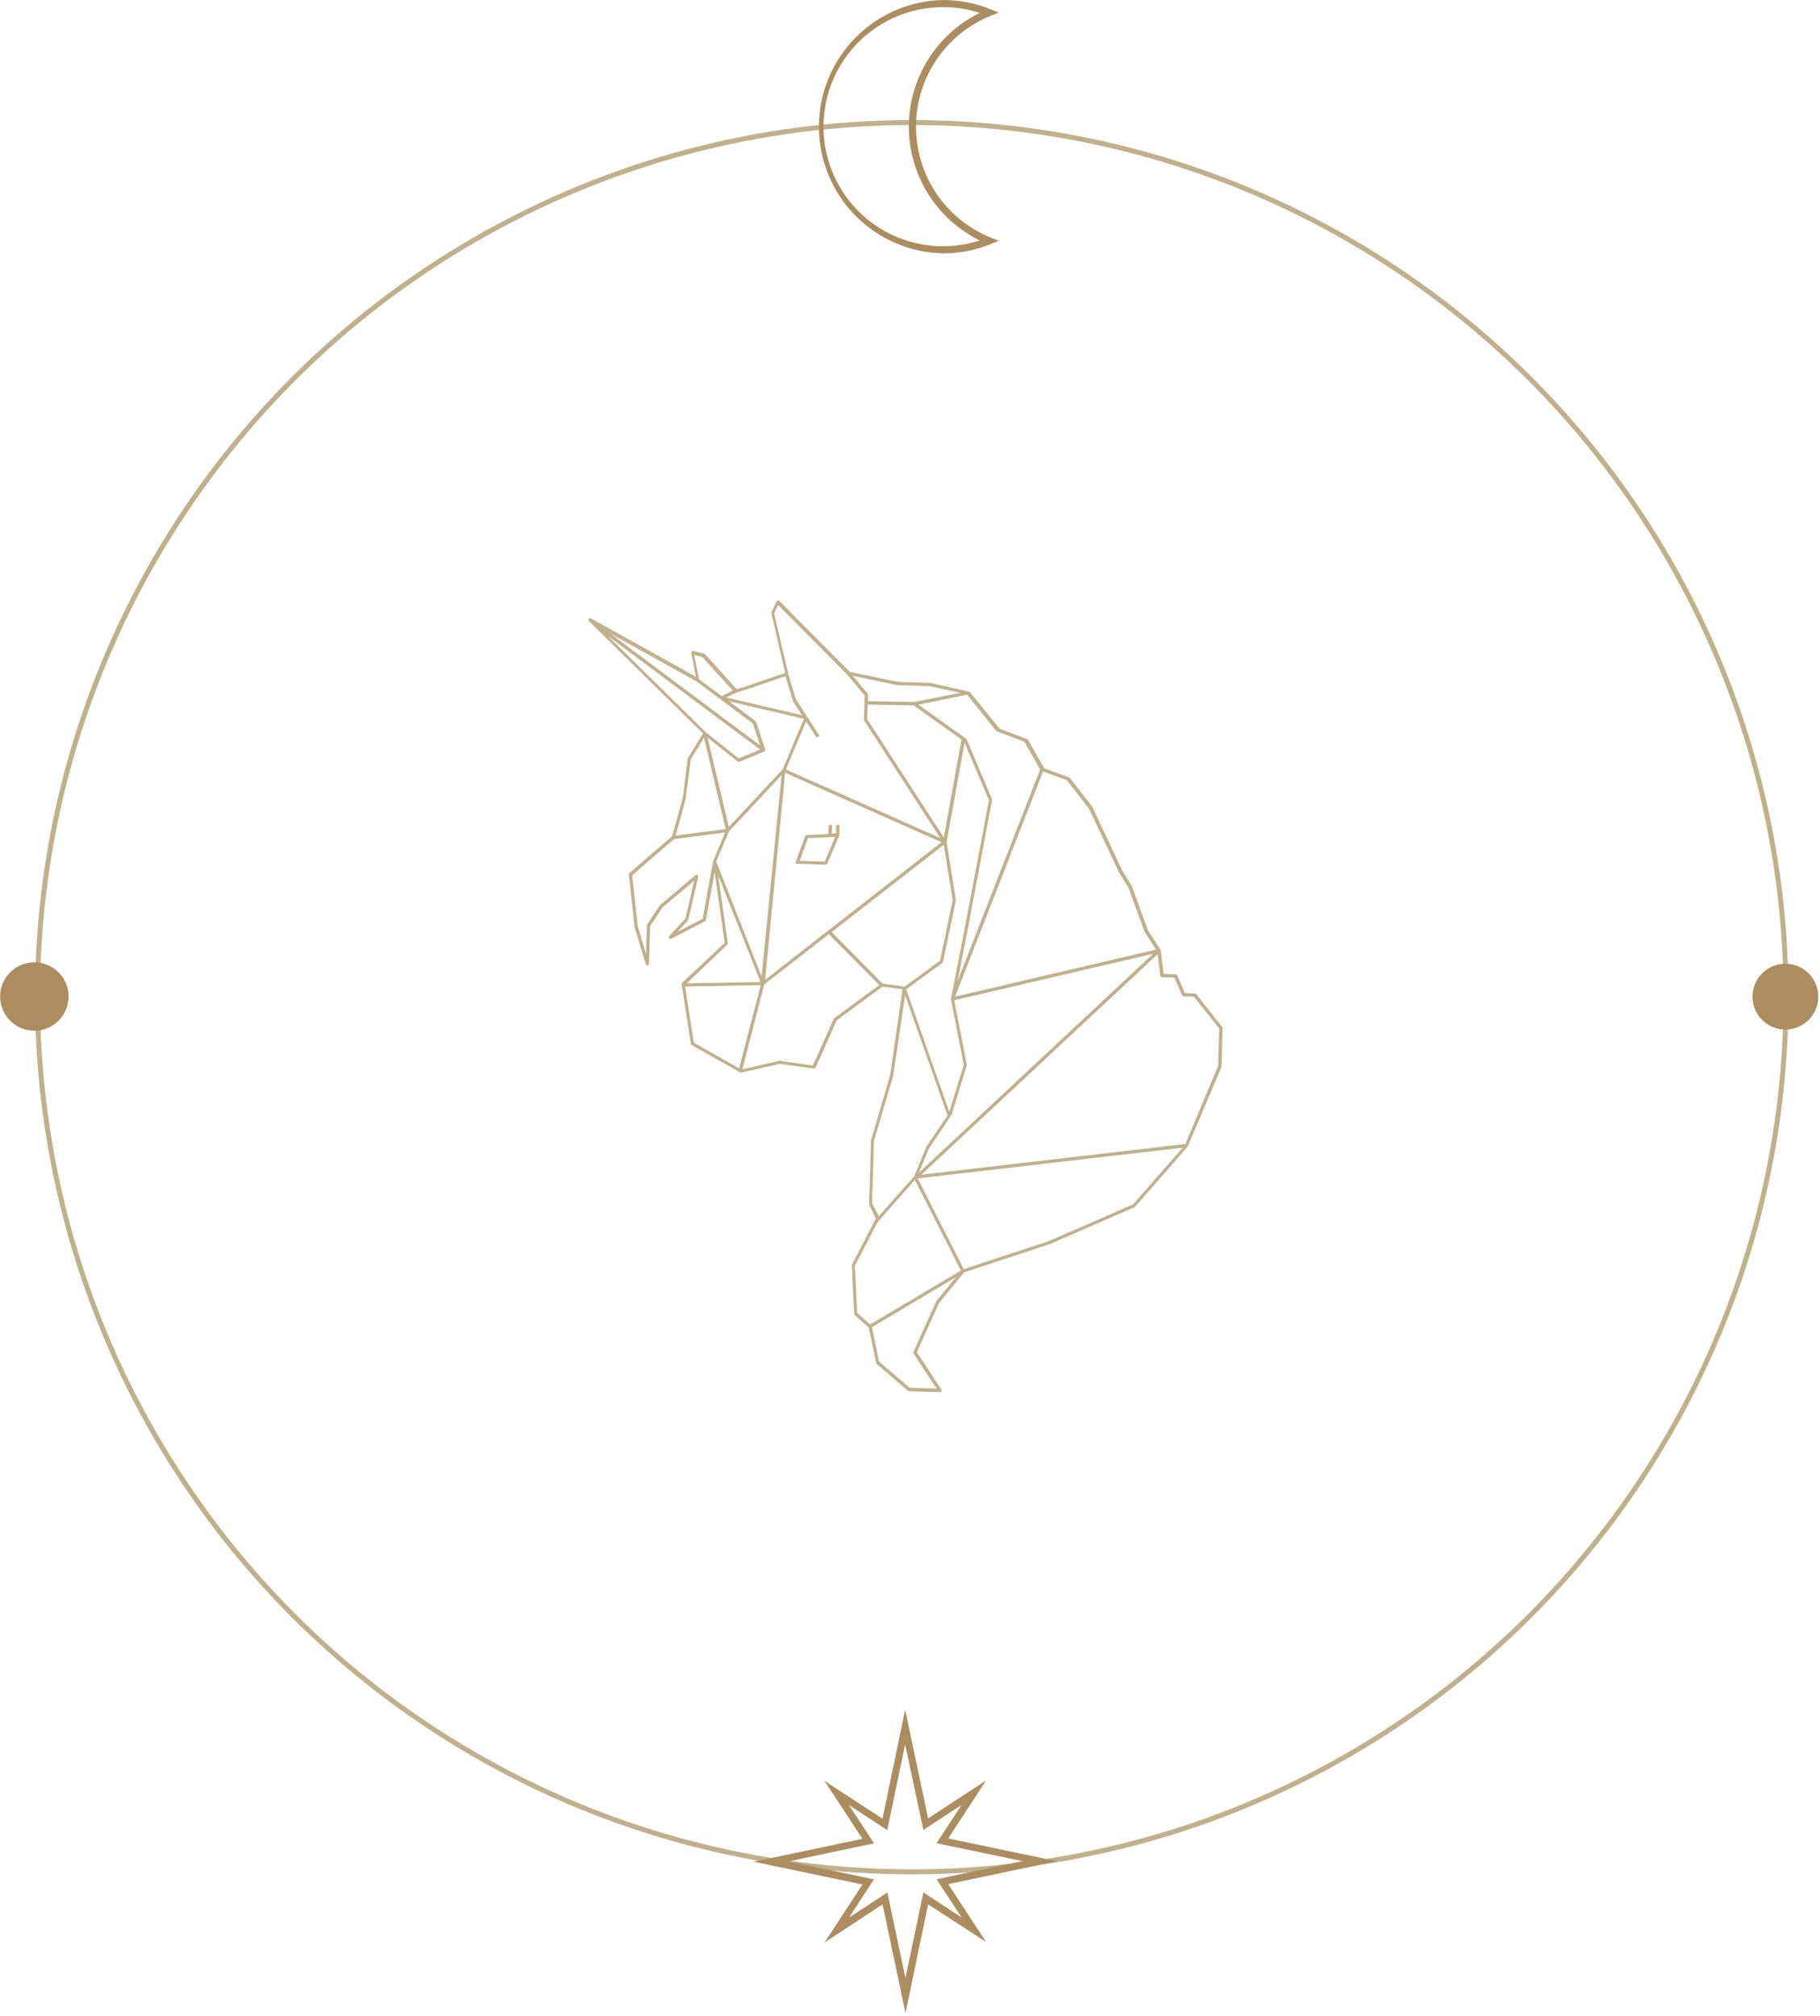 <?xml version="1.0" encoding="UTF-8"?> <svg xmlns="http://www.w3.org/2000/svg" width="364" height="403" viewBox="0 0 364 403" fill="none"> <g clip-path="url(#clip0)"> <circle cx="182.353" cy="199.35" r="174.85" stroke="#C1B08C"></circle> <path d="M357.08 205.82C360.714 205.82 363.66 202.874 363.66 199.24C363.66 195.606 360.714 192.66 357.08 192.66C353.446 192.66 350.5 195.606 350.5 199.24C350.5 202.874 353.446 205.82 357.08 205.82Z" fill="url(#paint0_linear)"></path> <path d="M0.03 199.22C0.03 197.867 0.431 196.545 1.183 195.42C1.934 194.295 3.003 193.418 4.252 192.901C5.502 192.383 6.878 192.247 8.204 192.511C9.531 192.775 10.75 193.427 11.707 194.383C12.663 195.34 13.315 196.559 13.579 197.885C13.842 199.212 13.707 200.588 13.189 201.837C12.672 203.087 11.795 204.156 10.67 204.907C9.545 205.659 8.223 206.06 6.87 206.06C5.971 206.061 5.081 205.885 4.251 205.542C3.42 205.199 2.666 204.695 2.03 204.059C1.395 203.424 0.891 202.669 0.548 201.839C0.205 201.009 0.029 200.118 0.03 199.22Z" fill="url(#paint1_linear)"></path> <path d="M181.1 402.44L176.51 380.7L164.93 388.32L172.49 376.73L150.74 372.18L172.48 367.6L164.9 356.02L176.5 363.57L181.03 341.77L185.62 363.51L197.2 355.94L189.65 367.53L211.39 372.08L189.65 376.66L197.23 388.24L185.63 380.69L181.1 402.44ZM177.48 378.32L181.09 395.45L184.67 378.32L192.32 383.32L187.32 375.68L204.45 372.06L187.31 368.48L192.31 360.83L184.67 365.83L181.03 348.72L177.45 365.86L169.8 360.86L174.8 368.5L157.66 372.12L174.8 375.7L169.8 383.35L177.48 378.32Z" fill="url(#paint2_linear)"></path> <path d="M188.61 50.65C181.98 50.518 175.667 47.792 171.025 43.057C166.383 38.322 163.783 31.956 163.783 25.325C163.783 18.694 166.383 12.328 171.025 7.593C175.667 2.858 181.98 0.132 188.61 0C191.87 -0.009 195.101 0.619 198.12 1.85L199.75 2.51L198.12 3.17C193.711 4.959 189.936 8.023 187.279 11.97C184.621 15.917 183.201 20.567 183.201 25.325C183.201 30.083 184.621 34.733 187.279 38.68C189.936 42.627 193.711 45.691 198.12 47.48L199.75 48.14L198.12 48.8C195.101 50.031 191.87 50.659 188.61 50.65ZM188.61 1.43C185.156 1.428 181.742 2.174 178.604 3.618C175.467 5.062 172.679 7.169 170.433 9.793C168.188 12.418 166.538 15.498 165.598 18.822C164.657 22.146 164.448 25.634 164.985 29.046C165.522 32.458 166.792 35.713 168.708 38.587C170.624 41.461 173.14 43.886 176.083 45.694C179.026 47.502 182.326 48.651 185.756 49.061C189.186 49.471 192.663 49.133 195.95 48.07C191.695 45.985 188.111 42.748 185.604 38.727C183.097 34.707 181.768 30.063 181.768 25.325C181.768 20.587 183.097 15.944 185.604 11.923C188.111 7.902 191.695 4.665 195.95 2.58C193.579 1.811 191.102 1.423 188.61 1.43Z" fill="url(#paint3_linear)"></path> <path d="M239.23 198.71C239.2 198.673 239.161 198.643 239.118 198.622C239.075 198.602 239.028 198.591 238.98 198.59L236.98 198.53L235.45 194.97C235.425 194.911 235.383 194.861 235.33 194.825C235.276 194.79 235.214 194.771 235.15 194.77L232.72 194.7L232.16 190.02V189.94L229.58 185.94L226.4 177.23V177.17L224.52 174.17L218.52 161.42V161.35L214 155.54C213.962 155.49 213.909 155.451 213.85 155.43L208.85 153.59L205.62 147.92C205.582 147.852 205.522 147.8 205.45 147.77L199.92 145.66L194.02 138.39C193.972 138.331 193.905 138.292 193.83 138.28L186.03 136.51L179.64 136.32L169.95 134.32L155.87 120.14C155.832 120.103 155.786 120.075 155.736 120.058C155.686 120.04 155.633 120.034 155.58 120.04C155.526 120.05 155.476 120.072 155.432 120.105C155.389 120.138 155.354 120.181 155.33 120.23L154.28 122.42C154.255 122.491 154.255 122.569 154.28 122.64L157.03 134.53L149.34 137.16L147.34 137.78L141.02 130.78C140.973 130.732 140.915 130.697 140.85 130.68L138.65 130.13C138.596 130.115 138.539 130.114 138.484 130.128C138.43 130.142 138.38 130.171 138.34 130.21C138.3 130.248 138.269 130.295 138.252 130.347C138.234 130.4 138.23 130.456 138.24 130.51L139.18 135.28L118.18 123.62C118.111 123.582 118.03 123.571 117.953 123.587C117.876 123.604 117.808 123.647 117.76 123.71C117.708 123.771 117.679 123.849 117.679 123.93C117.679 124.011 117.708 124.088 117.76 124.15L140.61 146.63L137.61 151.5C137.579 151.536 137.561 151.582 137.56 151.63L136.56 159.48L134.41 167.18L125.89 174.54C125.847 174.575 125.814 174.619 125.793 174.67C125.772 174.72 125.764 174.775 125.77 174.83L126.9 185.23C126.9 185.23 126.9 185.23 126.9 185.29L129.15 192.77C129.173 192.845 129.222 192.909 129.288 192.951C129.354 192.993 129.432 193.01 129.51 193C129.59 192.992 129.663 192.955 129.717 192.896C129.771 192.837 129.8 192.76 129.8 192.68L130.03 185.13L132.53 181.37L138.83 176.07L137.09 183.61L133.83 187.15C133.779 187.21 133.75 187.286 133.75 187.365C133.75 187.444 133.779 187.52 133.83 187.58C133.88 187.639 133.948 187.681 134.025 187.697C134.101 187.713 134.18 187.704 134.25 187.67L141.02 184.17C141.064 184.145 141.102 184.11 141.131 184.069C141.161 184.027 141.181 183.98 141.19 183.93L142.93 174.32L144.93 188.49L136.42 196.49C136.38 196.528 136.35 196.575 136.333 196.628C136.316 196.68 136.311 196.736 136.32 196.79L138.19 208.7C138.199 208.75 138.219 208.797 138.249 208.839C138.278 208.88 138.316 208.915 138.36 208.94L148.07 214.41C148.148 214.434 148.232 214.434 148.31 214.41L155.96 212.67L162.79 213.61C162.862 213.618 162.935 213.603 162.998 213.567C163.061 213.531 163.111 213.476 163.14 213.41L167.33 203.99L176.5 197.23L180.5 197.79L178.03 214.96L174.2 227.96C174.196 227.986 174.196 228.013 174.2 228.04L173.83 240.63C173.82 240.679 173.82 240.73 173.83 240.78L175.15 243.64L170.38 252.86C170.365 252.916 170.365 252.974 170.38 253.03L170.83 262.67C170.839 262.76 170.878 262.844 170.94 262.91L173.75 265.39L175.24 272.49C175.258 272.559 175.297 272.622 175.35 272.67L181.61 278.05C181.671 278.097 181.744 278.124 181.82 278.13L187.99 278.31C188.051 278.312 188.111 278.298 188.164 278.269C188.217 278.239 188.26 278.196 188.29 278.143C188.32 278.091 188.335 278.031 188.333 277.97C188.332 277.91 188.313 277.851 188.28 277.8L183.38 270.32L187.79 260.53L192.79 254.37L209.91 248.73L226.91 241.33L227.02 241.25L237.51 229.25C237.53 229.222 237.547 229.192 237.56 229.16L244.29 213.32C244.295 213.28 244.295 213.24 244.29 213.2L244.51 205.55C244.513 205.471 244.488 205.393 244.44 205.33L239.23 198.71ZM213.37 155.96L217.81 161.67L223.81 174.42L225.68 177.42L228.86 186.13V186.19L231.2 189.83L191.03 199.24L208.6 154.24L213.37 155.96ZM189.33 168.32L192.92 148.47L197.79 159.98L192.79 186.4L190.19 199.6V199.66C190.18 199.699 190.18 199.741 190.19 199.78L192.75 212.87L189.86 222.26L181.24 197.79L188.46 192.51C188.526 192.461 188.572 192.39 188.59 192.31L191.17 180.04C191.175 180 191.175 179.96 191.17 179.92L189.33 168.32ZM153.03 149.82L151.23 144.32C151.211 144.256 151.173 144.2 151.12 144.16L145.84 140.21L160.77 143.7L156.53 153.8L145.76 165.32L141.52 147.45L147.52 152.24C147.576 152.286 147.647 152.311 147.72 152.31C147.766 152.324 147.814 152.324 147.86 152.31L152.86 150.23C152.934 150.195 152.993 150.134 153.024 150.058C153.056 149.982 153.058 149.897 153.03 149.82V149.82ZM157.03 154.49L188.29 168.37L153.03 195.87L157.03 154.49ZM188.76 167.41L173.44 143.77L173.53 140.87L182.73 141.02L192.3 147.83L188.76 167.41ZM190.31 222.86C190.33 222.832 190.347 222.802 190.36 222.77L193.36 212.97C193.375 212.918 193.375 212.862 193.36 212.81L190.85 199.96L230.62 190.67L183.78 234.42L185.78 229.61L190.31 222.86ZM199.22 146.09C199.258 146.134 199.306 146.168 199.36 146.19L204.87 148.29L208.02 153.83L191.53 196.09L193.41 186.51L198.41 159.98C198.425 159.917 198.425 159.852 198.41 159.79L193.33 147.79C193.306 147.735 193.268 147.687 193.22 147.65L183.68 140.88L193.42 138.88L199.22 146.09ZM179.43 136.97H179.49L185.87 137.16L192.03 138.52L182.86 140.32L173.61 140.17V138.9C173.614 138.86 173.61 138.821 173.598 138.783C173.586 138.745 173.566 138.71 173.54 138.68L170.54 135.1L179.43 136.97ZM154.82 122.6L155.62 120.94L169.43 134.85L172.92 139.04L172.78 143.85C172.775 143.883 172.777 143.917 172.786 143.95C172.794 143.983 172.809 144.013 172.83 144.04L188.05 167.54L157.18 153.83L161.23 144.2L163.34 147.47L163.9 147.11L159.2 139.84L157.65 134.76C157.655 134.733 157.655 134.706 157.65 134.68L154.82 122.6ZM147.22 138.46L149.44 137.79L157.08 135.18L158.58 140.08C158.575 140.106 158.575 140.134 158.58 140.16L160.4 142.98L145.25 139.44L147.22 138.46ZM138.85 130.94L140.45 131.34L146.55 138.05L144.36 139.17L139.8 135.76L138.85 130.94ZM139.32 136.23L150.58 144.64L152.03 149.03L122.03 126.62L139.32 136.23ZM121.57 127.13L152.03 149.85L147.74 151.62L141.15 146.37L121.57 127.13ZM137.14 159.68C137.144 159.663 137.144 159.646 137.14 159.63L138.14 151.82L140.8 147.47L145.14 165.74L135.14 167.03L137.14 159.68ZM142.61 172.11C142.604 172.133 142.604 172.157 142.61 172.18L140.53 183.69L135.53 186.26L137.58 184.03C137.615 183.986 137.639 183.935 137.65 183.88L139.65 175.3C139.665 175.232 139.659 175.161 139.632 175.096C139.605 175.032 139.559 174.977 139.5 174.94C139.442 174.901 139.374 174.881 139.305 174.881C139.236 174.881 139.168 174.901 139.11 174.94L132.02 180.94C131.995 180.958 131.974 180.982 131.96 181.01L129.37 184.89C129.356 184.946 129.356 185.004 129.37 185.06L129.2 190.67L127.55 185.18L126.44 174.98L134.81 167.75L145.03 166.42L142.63 172.11H142.61ZM145.81 166.2L156.32 154.94L152.32 195.21L143.25 172.21L145.81 166.2ZM145.45 188.85C145.489 188.815 145.519 188.771 145.538 188.723C145.557 188.674 145.564 188.622 145.56 188.57L143.63 174.97L152.1 196.32L137.36 196.57L145.45 188.85ZM147.83 213.57L138.76 208.46L137.03 197.21L152.14 196.95L147.83 213.57ZM166.83 203.57C166.786 203.608 166.752 203.656 166.73 203.71L162.59 212.99L155.95 212.08H155.83L148.49 213.75L152.84 196.81L165.77 186.75L175.86 196.92L166.83 203.57ZM176.52 196.64L166.34 186.32L188.75 168.89L190.53 179.94L188.03 192.04L180.92 197.24L176.52 196.64ZM174.42 240.54L174.79 228.08L178.62 215.14L181.03 198.95L189.51 223.02L185.23 229.26V229.32L182.85 235.13L175.76 243.13L174.42 240.54ZM187.2 260.19C187.198 260.213 187.198 260.237 187.2 260.26L182.7 270.26C182.675 270.31 182.662 270.364 182.662 270.42C182.662 270.475 182.675 270.53 182.7 270.58L187.31 277.58L181.9 277.42L175.81 272.19L174.39 265.32L191.18 255.32L187.2 260.19ZM174.03 264.77L171.43 262.46L170.98 253.04L175.53 244.32L182.97 235.89L192.18 253.99L174.03 264.77ZM226.62 240.77L209.69 248.14L192.76 253.71L183.54 235.58L236.54 229.44L226.62 240.77ZM243.62 213.08L237.08 228.7L184.28 234.83L231.54 190.75L232.06 195.06C232.067 195.139 232.104 195.213 232.164 195.267C232.223 195.321 232.3 195.35 232.38 195.35L234.88 195.43L236.42 198.99C236.446 199.046 236.487 199.094 236.538 199.129C236.589 199.164 236.648 199.185 236.71 199.19L238.78 199.25L243.85 205.61L243.62 213.08Z" fill="#C1B08C"></path> <path d="M159.47 172.69L165.14 172.86C165.207 172.861 165.273 172.842 165.329 172.807C165.386 172.771 165.431 172.72 165.46 172.66L167.85 167.05C167.855 167.01 167.855 166.97 167.85 166.93L167.91 164.93H167.25L167.2 166.6L166.33 166.65L166.43 164.92H165.77L165.66 166.72L161.32 166.94C161.256 166.941 161.194 166.961 161.142 166.999C161.09 167.036 161.051 167.089 161.03 167.15L159.15 172.29C159.126 172.336 159.113 172.388 159.113 172.44C159.113 172.492 159.126 172.544 159.15 172.59C159.191 172.632 159.241 172.663 159.297 172.681C159.353 172.698 159.413 172.701 159.47 172.69ZM161.59 167.55L167.03 167.32L164.94 172.24L159.94 172.09L161.59 167.55Z" fill="#C1B08C"></path> </g> <defs> <linearGradient id="paint0_linear" x1="4988.48" y1="2875.98" x2="5111" y2="2753.47" gradientUnits="userSpaceOnUse"> <stop stop-color="#AB8D60"></stop> <stop offset="0.07" stop-color="#B29466"></stop> <stop offset="0.51" stop-color="#DBC087"></stop> <stop offset="1" stop-color="#AB8D60"></stop> </linearGradient> <linearGradient id="paint1_linear" x1="4390.91" y1="7069.72" x2="4523.19" y2="6937.58" gradientUnits="userSpaceOnUse"> <stop stop-color="#AB8D60"></stop> <stop offset="0.07" stop-color="#B29466"></stop> <stop offset="0.51" stop-color="#DBC087"></stop> <stop offset="1" stop-color="#AB8D60"></stop> </linearGradient> <linearGradient id="paint2_linear" x1="-302882" y1="-18681.3" x2="-306561" y2="-18678.1" gradientUnits="userSpaceOnUse"> <stop stop-color="#AB8D60"></stop> <stop offset="0.07" stop-color="#B29466"></stop> <stop offset="0.51" stop-color="#DBC087"></stop> <stop offset="1" stop-color="#AB8D60"></stop> </linearGradient> <linearGradient id="paint3_linear" x1="17530.8" y1="55413.9" x2="18842.1" y2="55413.9" gradientUnits="userSpaceOnUse"> <stop stop-color="#AB8D60"></stop> <stop offset="0.07" stop-color="#B29466"></stop> <stop offset="0.51" stop-color="#DBC087"></stop> <stop offset="1" stop-color="#AB8D60"></stop> </linearGradient> <clipPath id="clip0"> <rect width="363.66" height="402.44" fill="white"></rect> </clipPath> </defs> </svg> 
